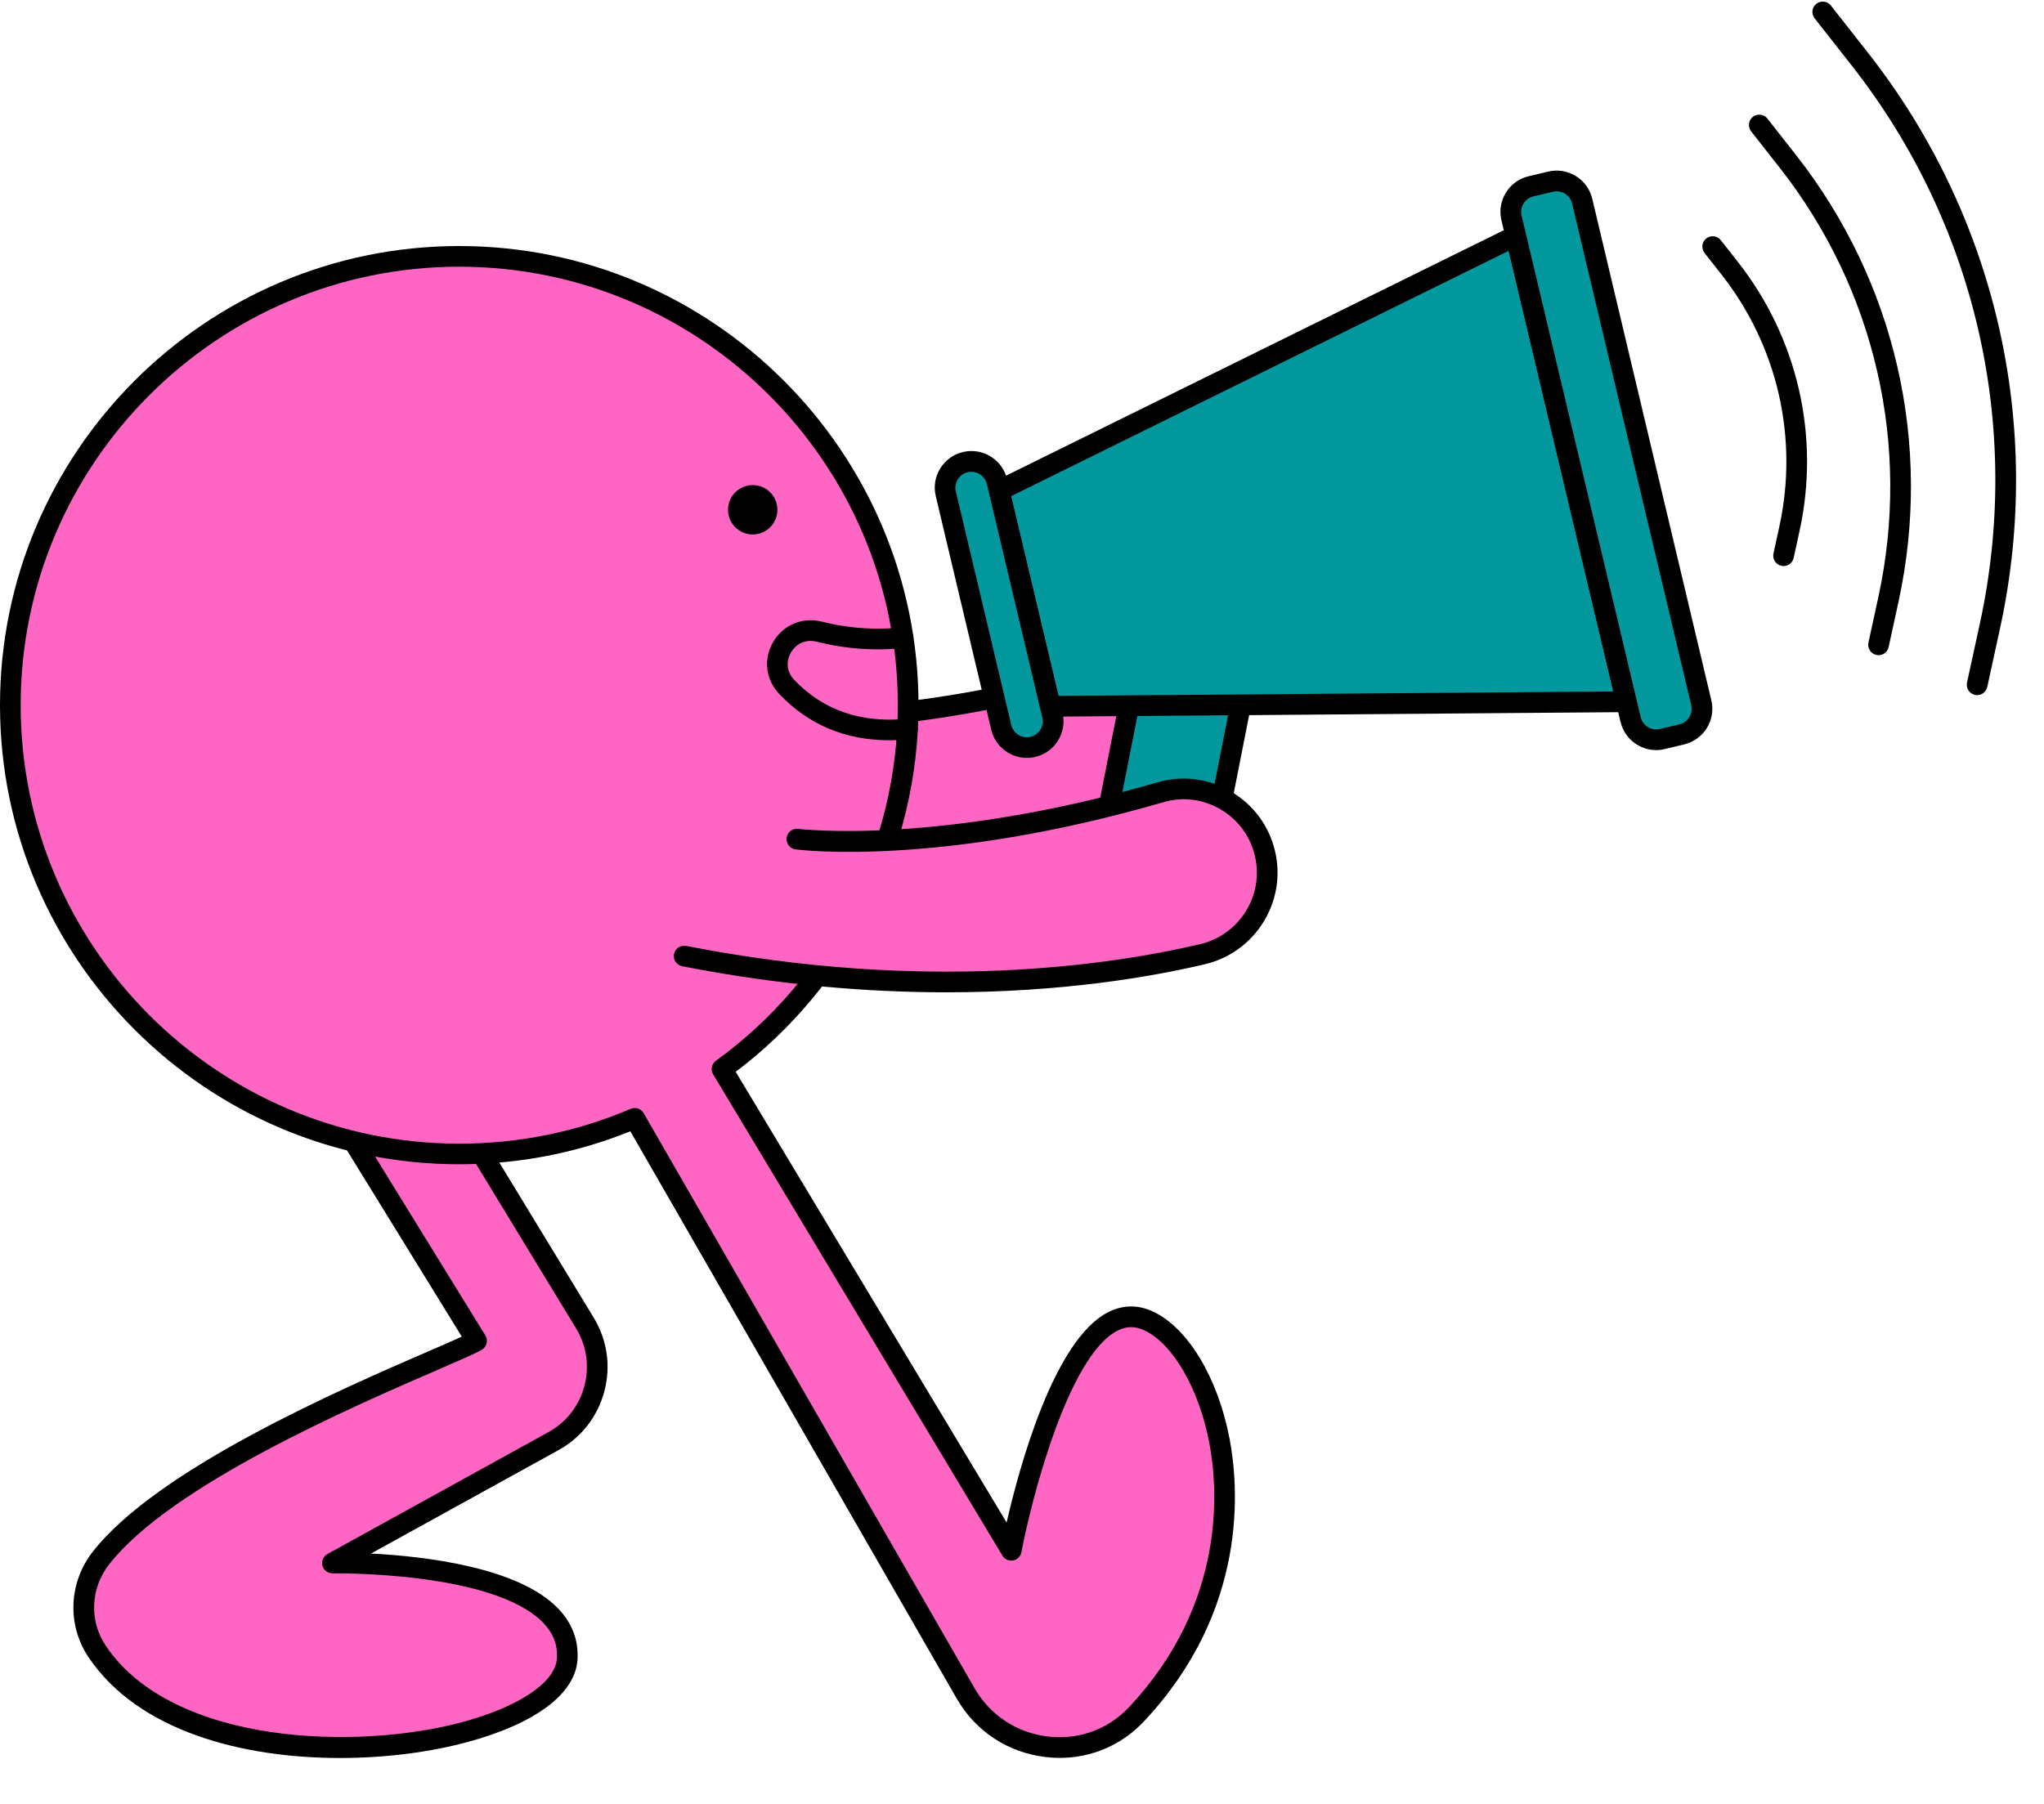 <?xml version="1.0" encoding="UTF-8" standalone="no"?><svg xmlns="http://www.w3.org/2000/svg" xmlns:xlink="http://www.w3.org/1999/xlink" fill="#000000" height="349.2" preserveAspectRatio="xMidYMid meet" version="1" viewBox="0.0 -0.3 395.6 349.2" width="395.6" zoomAndPan="magnify"><g><g><g id="change1_2"><path d="M144.18,138.47c0,0,27.04,3.51,70.37-9.07c8.9-2.58,18.14,2.88,20.24,11.91v0 c2.02,8.71-3.41,17.39-12.11,19.44c-19,4.46-54.38,9.35-100.31,0.35" fill="#ff66c4"/></g><g id="change2_7"><path d="M173.15,168.12c-14.96,0-32.19-1.33-51.17-5.05c-1.08-0.21-1.79-1.26-1.58-2.35c0.21-1.08,1.26-1.79,2.35-1.58 c46.53,9.11,82.29,3.7,99.47-0.34c7.62-1.79,12.39-9.43,10.62-17.04c-0.89-3.85-3.26-7.06-6.66-9.06 c-3.38-1.98-7.32-2.48-11.07-1.39c-43.24,12.55-70.07,9.28-71.19,9.13c-1.09-0.14-1.87-1.15-1.73-2.24s1.15-1.87,2.24-1.73 c0.27,0.03,27.2,3.29,69.56-9.01c4.82-1.4,9.86-0.77,14.21,1.78c4.36,2.56,7.4,6.68,8.54,11.61c2.26,9.75-3.84,19.54-13.61,21.84 C212.67,165.16,195.43,168.12,173.15,168.12z" fill="inherit"/></g></g><g><g id="change3_1"><path d="M241.69,128.17l-8.99,45.59c-0.54,2.76-3.22,4.55-5.97,4.01l-10.81-2.13c-2.76-0.54-4.55-3.22-4.01-5.97 l8.99-45.59c0.54-2.76,3.22-4.55,5.97-4.01l10.81,2.13C240.44,122.74,242.23,125.42,241.69,128.17z" fill="#03989e"/></g><g id="change2_6"><path d="M227.71,179.87c-0.45,0-0.91-0.04-1.37-0.13l-10.81-2.13c-3.83-0.76-6.34-4.49-5.58-8.32l8.99-45.6 c0.37-1.86,1.43-3.46,3-4.52c1.57-1.06,3.46-1.43,5.32-1.07l10.81,2.13c1.86,0.37,3.46,1.43,4.51,3.01 c1.05,1.57,1.43,3.46,1.07,5.32l-8.99,45.6C234,177.53,231.03,179.87,227.71,179.87z M225.88,121.97c-0.61,0-1.2,0.18-1.71,0.52 c-0.68,0.46-1.15,1.16-1.31,1.97l-8.99,45.6c-0.33,1.67,0.76,3.3,2.43,3.63l10.81,2.13c1.67,0.32,3.3-0.76,3.63-2.43l8.99-45.6v0 c0.16-0.81-0.01-1.63-0.46-2.32c-0.46-0.68-1.16-1.15-1.97-1.31l-10.81-2.13C226.28,121.99,226.08,121.97,225.88,121.97z" fill="inherit"/></g></g><g><g id="change1_3"><path d="M80.5,202.07l32.69,53.74c4.85,7.98,2.08,18.39-6.09,22.89l-42.76,23.59c0,0,46.61-0.87,45.45,18.57 c-1.07,17.82-71.13,28.13-90.99-1.47c-3.71-5.52-3.35-12.81,0.74-18.05c15.31-19.6,66.65-38.62,72.7-42.05l-30.04-48.75 L80.5,202.07z" fill="#ff66c4"/></g><g id="change2_8"><path d="M65.78,340.03c-18.84,0-39.02-5.17-48.66-19.53c-4.17-6.22-3.84-14.42,0.83-20.4c12.57-16.09,48.05-31.47,65.11-38.86 c2.56-1.11,4.78-2.07,6.32-2.78l-28.89-46.88c-0.3-0.49-0.38-1.08-0.21-1.63s0.56-1,1.08-1.24l18.3-8.46 c0.92-0.43,2.02-0.09,2.55,0.78l32.69,53.74c2.63,4.33,3.36,9.41,2.06,14.3s-4.46,8.94-8.9,11.38l-36.26,20 c10.35,0.53,28.52,2.62,36.23,10.65c2.71,2.82,3.96,6.14,3.74,9.87c-0.39,6.58-8.1,12.38-21.14,15.93 C83.53,338.85,74.81,340.03,65.78,340.03z M65.08,211.4l28.86,46.83c0.29,0.46,0.37,1.02,0.23,1.55s-0.48,0.97-0.95,1.24 c-1.3,0.74-4.19,1.99-8.57,3.89c-16.75,7.26-51.6,22.36-63.54,37.65c-3.6,4.61-3.87,10.92-0.66,15.71 c13.01,19.38,48.95,20.28,69.14,14.78c10.95-2.98,17.92-7.7,18.2-12.31c0.16-2.61-0.71-4.85-2.63-6.86 c-9.64-10.04-40.47-9.6-40.78-9.59c-0.92-0.02-1.73-0.6-1.97-1.48c-0.24-0.89,0.16-1.82,0.97-2.27l42.76-23.59 c3.47-1.92,5.94-5.08,6.96-8.91c1.02-3.83,0.45-7.81-1.61-11.19l-31.76-52.22L65.08,211.4z" fill="inherit"/></g></g></g><g><g><g id="change1_4"><path d="M219.97,331.56c-9.5,10.13-26.17,7.98-33.09-4.05L122.85,216.2c-10.43,4.45-21.92,6.9-33.97,6.9 C40.9,223.1,2,184.2,2,136.21c0-47.98,38.9-86.88,86.88-86.88c47.99,0,86.89,38.9,86.89,86.88c0,29-14.2,54.67-36.03,70.45 l55.98,93.16c0,0,9.87-52.28,26.63-44.38C236.35,262.02,247.79,301.91,219.97,331.56z" fill="#ff66c4"/></g><g id="change2_12"><path d="M205.1,340.01c-0.89,0-1.79-0.05-2.7-0.16c-7.31-0.85-13.59-4.98-17.25-11.35l-63.15-109.79 c-10.5,4.23-21.63,6.38-33.11,6.38C39.87,225.1,0,185.23,0,136.21C0,87.2,39.87,47.33,88.88,47.33 c49.01,0,88.89,39.87,88.89,88.88c0,27.83-13.19,54.23-35.38,70.98l52.43,87.25c2.47-10.76,9.16-35.35,19.63-40.7 c2.87-1.46,5.81-1.5,8.75-0.12c6.72,3.16,12.52,12.81,14.77,24.58c1.77,9.26,3.71,33.14-16.54,54.71 C217.14,337.51,211.3,340.01,205.1,340.01z M122.85,214.2c0.7,0,1.37,0.37,1.73,1l64.03,111.31c3.02,5.25,8.21,8.67,14.25,9.37 c5.91,0.69,11.62-1.39,15.65-5.69l0,0c18.99-20.24,17.19-42.57,15.53-51.23c-1.99-10.4-7.03-19.12-12.54-21.71 c-1.82-0.86-3.48-0.84-5.23,0.06c-9.51,4.85-16.64,32.6-18.58,42.88c-0.15,0.82-0.8,1.45-1.61,1.6c-0.82,0.14-1.64-0.23-2.07-0.94 l-55.98-93.16c-0.54-0.89-0.3-2.04,0.54-2.65c22.04-15.93,35.2-41.66,35.2-68.83c0-46.8-38.08-84.88-84.89-84.88 C42.08,51.33,4,89.41,4,136.21c0,46.81,38.08,84.89,84.88,84.89c11.54,0,22.7-2.27,33.19-6.74 C122.32,214.25,122.59,214.2,122.85,214.2z" fill="inherit"/></g></g><g id="change2_13"><circle cx="145.68" cy="98.39" fill="inherit" r="4.78"/></g><g><g id="change1_1"><path d="M154.23,162.16c0,0,27.04,3.51,70.37-9.07c8.9-2.58,18.14,2.88,20.24,11.91v0 c2.02,8.71-3.41,17.39-12.11,19.44c-19,4.46-54.38,9.35-100.31,0.35" fill="#ff66c4"/></g><g id="change2_5"><path d="M183.2,191.8c-14.96,0-32.19-1.33-51.17-5.05c-1.08-0.21-1.79-1.26-1.58-2.35c0.21-1.08,1.26-1.79,2.35-1.58 c46.53,9.11,82.29,3.7,99.47-0.34c7.62-1.79,12.39-9.43,10.62-17.04c-0.89-3.85-3.26-7.06-6.66-9.06 c-3.38-1.98-7.32-2.48-11.07-1.38c-43.24,12.55-70.07,9.27-71.19,9.13c-1.09-0.14-1.87-1.14-1.73-2.24 c0.14-1.1,1.15-1.88,2.24-1.73c0.27,0.03,27.2,3.29,69.56-9.01c4.82-1.4,9.87-0.77,14.21,1.78c4.36,2.56,7.4,6.68,8.54,11.61 c2.26,9.75-3.84,19.54-13.61,21.83C222.72,188.84,205.48,191.8,183.2,191.8z" fill="inherit"/></g></g><g><g id="change3_4"><path d="M293.37 45.35L314.78 135.55 203.28 136.43 193.37 94.68z" fill="#03989e"/></g><g id="change2_4"><path d="M203.28,138.43c-0.93,0-1.73-0.64-1.95-1.54l-9.91-41.75c-0.22-0.91,0.22-1.84,1.06-2.26l100-49.32 c0.54-0.27,1.19-0.28,1.74-0.02c0.55,0.26,0.95,0.76,1.09,1.35l21.41,90.2c0.14,0.59,0,1.22-0.37,1.7 c-0.38,0.48-0.95,0.76-1.56,0.77l-111.5,0.88C203.29,138.43,203.28,138.43,203.28,138.43z M195.68,95.76l9.17,38.65l107.4-0.85 L292,48.25L195.68,95.76z" fill="inherit"/></g></g><g><g id="change3_2"><path d="M192.96,92.94l10.73,45.22c0.65,2.73-1.04,5.48-3.77,6.12l0,0c-2.73,0.65-5.48-1.04-6.12-3.77 l-10.73-45.22c-0.65-2.73,1.04-5.48,3.77-6.12l0,0C189.57,88.52,192.31,90.21,192.96,92.94z" fill="#03989e"/></g><g id="change2_10"><path d="M198.73,146.42c-1.3,0-2.57-0.36-3.71-1.06c-1.61-0.99-2.74-2.55-3.18-4.4l-10.73-45.22c-0.44-1.84-0.13-3.74,0.86-5.35 c0.99-1.61,2.55-2.74,4.4-3.18c1.84-0.44,3.74-0.13,5.36,0.86c1.61,0.99,2.74,2.55,3.18,4.4l10.73,45.22 c0.44,1.84,0.13,3.74-0.86,5.36c-0.99,1.61-2.55,2.74-4.4,3.18C199.83,146.36,199.28,146.42,198.73,146.42z M188.01,91.03 c-0.24,0-0.48,0.03-0.72,0.08c-0.8,0.19-1.48,0.68-1.92,1.38c-0.43,0.7-0.57,1.53-0.38,2.33l10.73,45.22 c0.19,0.8,0.68,1.48,1.38,1.92c0.7,0.43,1.53,0.57,2.33,0.38c0.8-0.19,1.48-0.68,1.92-1.38c0.43-0.7,0.57-1.53,0.38-2.33 l-10.73-45.22c0,0,0,0,0,0c-0.19-0.8-0.68-1.48-1.38-1.91C189.13,91.19,188.58,91.03,188.01,91.03z" fill="inherit"/></g></g><g><g id="change3_3"><path d="M306.23,38.65l23.05,97.1c0.65,2.73-1.04,5.48-3.77,6.12l-3.78,0.9c-2.73,0.65-5.48-1.04-6.12-3.77 l-23.05-97.1c-0.65-2.73,1.04-5.48,3.77-6.12l3.78-0.9C302.84,34.23,305.58,35.92,306.23,38.65z" fill="#03989e"/></g><g id="change2_3"><path d="M320.53,144.91c-1.3,0-2.57-0.36-3.71-1.06c-1.61-0.99-2.74-2.55-3.18-4.4l-23.05-97.1c-0.44-1.84-0.13-3.74,0.86-5.35 c0.99-1.61,2.55-2.74,4.4-3.18l3.78-0.9c1.84-0.44,3.74-0.13,5.36,0.86c1.61,0.99,2.74,2.55,3.18,4.4l23.05,97.1 c0.9,3.8-1.46,7.63-5.26,8.53l-3.78,0.9C321.63,144.85,321.08,144.91,320.53,144.91z M301.29,36.74c-0.24,0-0.48,0.03-0.72,0.08 l-3.78,0.9c-0.8,0.19-1.48,0.68-1.92,1.38c-0.43,0.7-0.57,1.53-0.38,2.33l23.05,97.1c0.19,0.8,0.68,1.48,1.38,1.92 c0.7,0.43,1.53,0.56,2.33,0.38l3.78-0.9c1.66-0.39,2.68-2.06,2.29-3.72l-23.05-97.1c0,0,0,0,0,0c-0.19-0.8-0.68-1.48-1.38-1.92 C302.41,36.9,301.85,36.74,301.29,36.74z" fill="inherit"/></g></g><g id="change2_11"><path d="M172.15,143.01c-8.5,0-15.66-3-21.31-8.94c-2.67-2.81-3.14-6.77-1.2-10.09c1.97-3.35,5.69-4.89,9.49-3.92 c8.26,2.12,15.28,1.09,15.35,1.08c1.09-0.17,2.11,0.59,2.28,1.68c0.17,1.09-0.59,2.11-1.68,2.28c-0.32,0.05-7.91,1.16-16.95-1.16 c-2.46-0.63-4.22,0.65-5.05,2.07c-0.81,1.39-1.07,3.51,0.64,5.31c5.56,5.85,12.87,8.39,21.72,7.54c1.11-0.1,2.08,0.7,2.18,1.8 c0.11,1.1-0.7,2.08-1.8,2.18C174.58,142.95,173.35,143.01,172.15,143.01z" fill="inherit"/></g><g id="change2_2"><path d="M382.66,134.27c-0.14,0-0.28-0.02-0.43-0.05c-1.08-0.24-1.76-1.3-1.53-2.38l2.47-11.35c8.3-38.06-0.74-77.47-24.79-108.11 l-7.18-9.14c-0.68-0.87-0.53-2.13,0.34-2.81c0.87-0.68,2.13-0.53,2.81,0.34l7.18,9.14c24.79,31.58,34.11,72.2,25.56,111.43 l-2.47,11.35C384.41,133.63,383.58,134.27,382.66,134.27z" fill="inherit"/></g><g id="change2_9"><path d="M363.58,126.54c-0.14,0-0.28-0.02-0.43-0.05c-1.08-0.24-1.76-1.3-1.53-2.38l1.91-8.77c6.38-29.27-0.57-59.58-19.07-83.15 l-5.54-7.06c-0.68-0.87-0.53-2.13,0.34-2.81c0.87-0.68,2.13-0.53,2.81,0.34l5.54,7.06c19.24,24.51,26.47,56.03,19.83,86.47 l-1.91,8.77C365.32,125.91,364.5,126.54,363.58,126.54z" fill="inherit"/></g><g id="change2_1"><path d="M345.2,109.28c-0.14,0-0.28-0.02-0.43-0.05c-1.08-0.24-1.76-1.3-1.53-2.38l1.14-5.22c3.74-17.17-0.33-34.94-11.18-48.76 l-3.3-4.2c-0.68-0.87-0.53-2.13,0.34-2.81c0.87-0.68,2.13-0.53,2.81,0.34l3.3,4.2c11.59,14.76,15.94,33.75,11.94,52.08l-1.14,5.22 C346.95,108.64,346.12,109.28,345.2,109.28z" fill="inherit"/></g></g></svg>